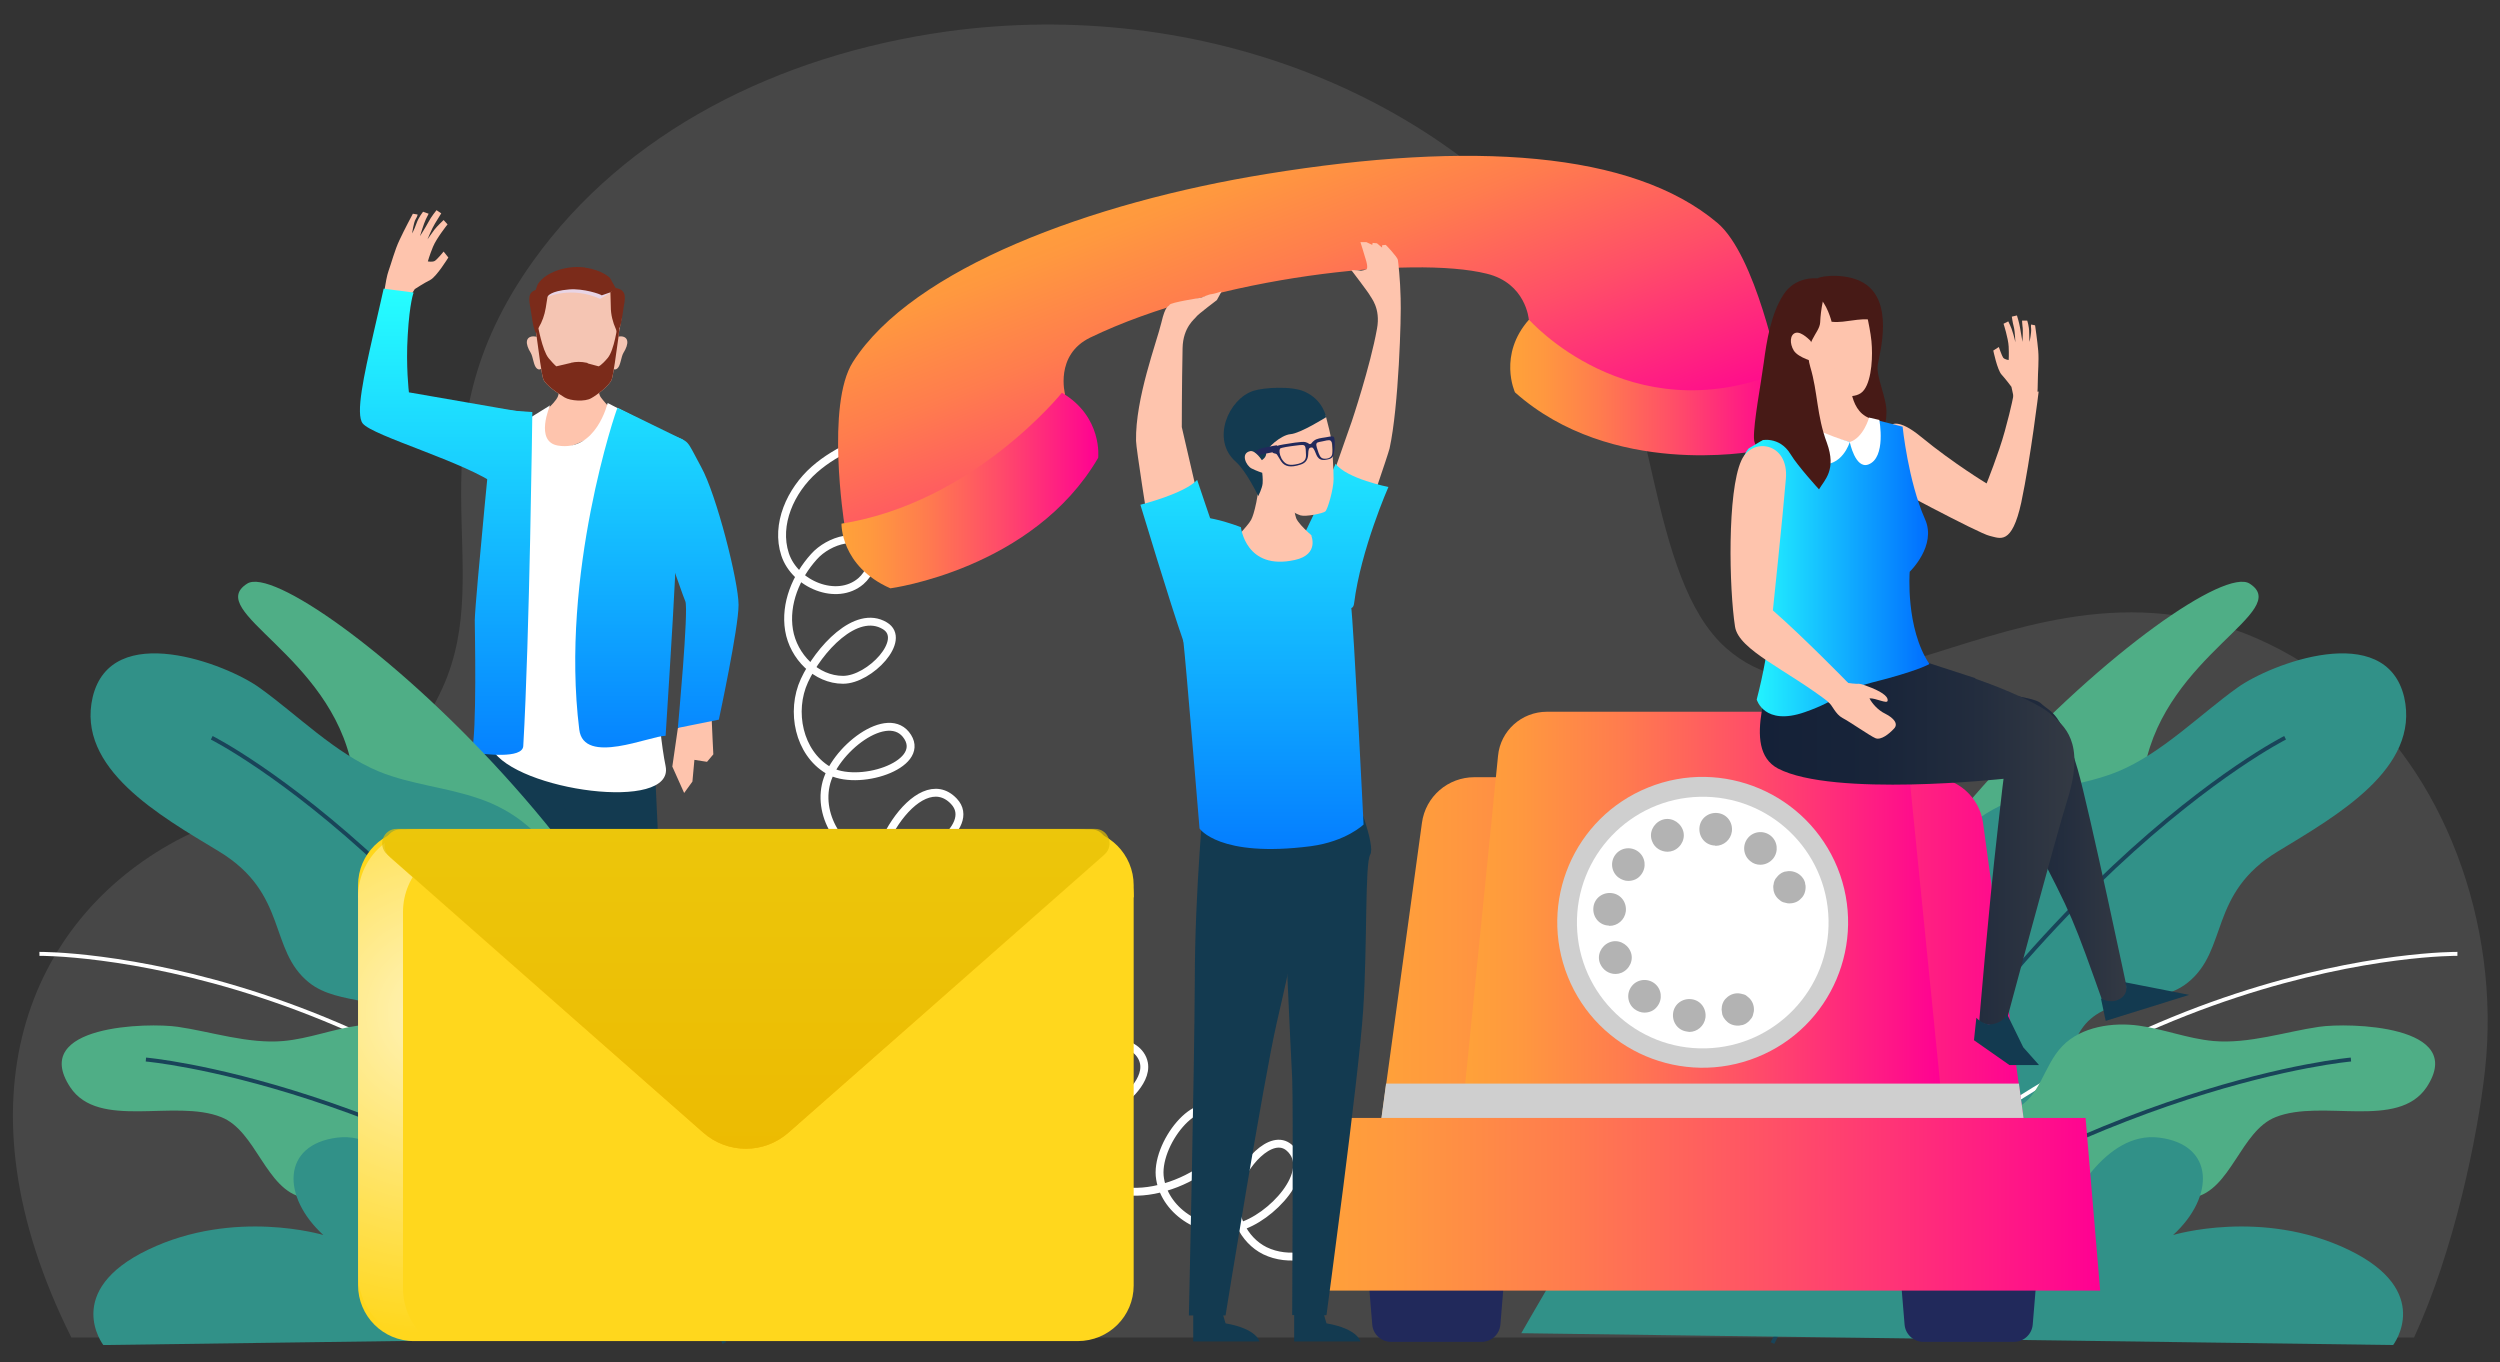 <svg xmlns="http://www.w3.org/2000/svg" xmlns:xlink="http://www.w3.org/1999/xlink" x="0px" y="0px" viewBox="0 0 634 345.5" style="enable-background:new 0 0 634 345.5;" xml:space="preserve"><rect x="0" y="0" width="634" height="345.5" fill="#333333" stroke="none"/><style type="text/css">	.st0{opacity:0.1;fill:#FFFFFF;}	.st1{fill:#FEC4AD;}	.st2{fill:url(#SVGID_1_);}	.st3{fill:url(#SVGID_00000051359574944476931040000001481223451866025643_);}	.st4{fill:#F5C5B3;}	.st5{fill:#E8D4E5;}	.st6{fill:#7B2B1A;}	.st7{fill:#133A50;}	.st8{fill:#FFFFFF;}	.st9{fill:url(#SVGID_00000121263096460452902230000010910759991269424551_);}	.st10{fill:url(#SVGID_00000154400172478918920410000008787275057799109305_);}	.st11{fill:none;stroke:#FFFFFF;stroke-width:2;stroke-miterlimit:10;}	.st12{fill:#4FAE86;}	.st13{fill:#319188;}	.st14{fill:none;stroke:#194459;stroke-miterlimit:10;}	.st15{fill:none;stroke:#FFFFFF;stroke-miterlimit:10;}	.st16{fill:#21295B;}	.st17{fill:url(#SVGID_00000009578044664153662320000017175263629274461877_);}	.st18{fill:url(#SVGID_00000018236565447811462180000000085663970581682605_);}	.st19{fill:#CFCFCF;}	.st20{fill:url(#SVGID_00000021842318894560115400000003807680364402653864_);}	.st21{fill:#B3B3B3;}	.st22{fill:url(#SVGID_00000141447142786346756800000001178248608741749144_);}	.st23{fill:url(#SVGID_00000118371648125603827220000009513403009964832165_);}	.st24{fill:url(#SVGID_00000043427267623652151730000010813710918888153255_);}	.st25{fill:#FFD71D;}	.st26{opacity:0.7;fill:url(#SVGID_00000030468790184892380630000010280450650048003507_);}	.st27{fill:url(#SVGID_00000074422881701835731600000009520394005424009111_);}	.st28{opacity:0.7;fill:#E5BF03;}	.st29{fill:none;}	.st30{fill:url(#SVGID_00000057826658535165368360000000203305097832424600_);}	.st31{fill:url(#SVGID_00000020361637573529192660000014855752357133574572_);}	.st32{fill:url(#SVGID_00000021114632888891496000000007245710732260968601_);}	.st33{fill:url(#SVGID_00000022532609532779000040000002328655496167338133_);}	.st34{fill:url(#SVGID_00000159428069009939216750000014967368592457503422_);}	.st35{fill:#471A16;}	.st36{fill:url(#SVGID_00000163035198138600622770000004623430115767293318_);}</style><g id="BACKGROUND"></g><g id="OBJECTS">	<path class="st0" d="M44.7,213.2c-37.3,20.1-56.8,65.5-26.6,126h594.1c10.1-21.9,16.1-50.7,18-67.8c4.1-37.4-10.7-76.2-36.8-96.7  c-66-51.9-120.9,20.2-155.6-10.3c-20-17.6-18.1-66.9-33.8-89.8C369.4,24,304.2-0.9,240,8c-42.7,6-81.3,25.4-104.8,58.2  c-32.2,45-8.8,77.2-23,108.3C96.3,209.2,69.6,199.7,44.7,213.2z"></path>	<path class="st1" d="M97.5,80c-0.1,0.3,5.4-3.1,5.4-3.1l2.3-3.6c0,0,2.3-1.5,3.9-2.3c1.6-0.8,4.6-5.7,4.6-5.7l-1.2-1.5  c0,0-1.7,2.1-2.3,2.4c-0.6,0.3-1.7,0.1-1.7,0.1s0.4-1.5,1.3-3.7c0.9-2.2,3.7-5.7,3.7-5.7l-1-1.1c0,0-1.7,1.6-2.3,2.4  c-0.6,0.8-1.8,2.5-1.8,2.5s1.2-2.9,1.9-4c0.7-1.1,1.6-2.6,1.6-2.6l-1.2-0.8c0,0-1.4,1.7-2.1,3.1c-0.7,1.3-2.1,3.5-2.1,3.5  s1-3.3,1.5-4.3c0.5-1,0.7-1.4,0.7-1.4l-1.4-0.5c0,0-1.1,1.3-1.7,3c-0.6,1.7-1.1,2.5-1.1,2.5s0.4-2.8,0.9-3.6  c0.5-0.8,0.5-1.2,0.5-1.2l-1.2-0.2c0,0-2.2,4.1-3.4,6.7c-1.2,2.5-2.1,6-2.8,7.9c-0.7,1.9-1.5,8.2-1.5,8.2L97.5,80z"></path>	<linearGradient id="SVGID_1_" gradientUnits="userSpaceOnUse" x1="111.609" y1="72.402" x2="111.609" y2="211.195">		<stop offset="0" style="stop-color:#26FFFF"></stop>		<stop offset="1" style="stop-color:#006DFF"></stop>	</linearGradient>	<path class="st2" d="M131.9,104.4l-28.2-4.9c0,0-0.8-6.7-0.3-14.5c0.5-8.5,1.5-10.8,1.5-10.8l-7.6-1c0,0-1.5,6.7-2.6,11.4  c-2.4,10.6-4.6,20.5-2.7,22.8c2.6,3.2,26.1,9.8,34.2,15.8C131,126.8,130.7,115.2,131.9,104.4z"></path>	<polygon class="st1" points="171.9,184.7 170.5,194.4 173.5,201.1 175.6,198.2 176.1,192.7 179.3,193.2 180.9,191.3 180.7,187.2   180.2,176  "></polygon>			<linearGradient id="SVGID_00000099638755545076435660000000716416352312970387_" gradientUnits="userSpaceOnUse" x1="173.946" y1="72.402" x2="173.946" y2="211.195">		<stop offset="0" style="stop-color:#26FFFF"></stop>		<stop offset="1" style="stop-color:#006DFF"></stop>	</linearGradient>	<path style="fill:url(#SVGID_00000099638755545076435660000000716416352312970387_);" d="M170,110.2c-2.2-0.8-9.3-0.3-9.3-0.3  s-0.7,7.6,2.2,13.4c2.9,5.9,10,27.2,10.9,29.2c0.9,2-1.9,32.1-1.9,32.1l10.4-2.1c0,0,5-23.2,5-29.1c0-5.9-5.6-28-9.5-35  C173.9,111.3,175.2,112.2,170,110.2z"></path>	<path class="st1" d="M152.9,88.5c0,0-2.3,10-0.5,12.3c1,1.4,5.5,6.2,5.5,6.2s-14.7,7.8-19,7.8s-2.8-8.7-2.8-8.7s4.7-3.7,5.4-5.6  c0.7-1.9,1.1-7.3,1.1-7.3L152.9,88.5z"></path>	<g>		<g>			<path class="st4" d="M154.6,88.9c0,0-0.2-3.6,2.9-3.6c1.9,0.1,2.1,1.8,0.6,4.2c-0.6,1-0.7,3.2-1.5,3.9c-1,0.9-1.8-0.5-2.1-1.1    C154,91.3,154.6,88.9,154.6,88.9z"></path>		</g>		<g>			<path class="st4" d="M138.1,88.9c0,0,0.2-3.6-2.9-3.6c-1.9,0.1-2.1,1.8-0.6,4.2c0.6,1,0.7,3.2,1.5,3.9c1,0.9,1.8-0.5,2.1-1.1    C138.7,91.3,138.1,88.9,138.1,88.9z"></path>		</g>		<path class="st4" d="M157.7,79.9c-0.1,1.2-0.3,2-0.6,3.7c-0.1,0.4-0.2,0.9-0.2,1.5c-0.6,4.4-1.4,10.3-1.8,11.2   c-0.6,1.5-3.7,3.9-5.2,4.7c-1.5,0.9-5.2,0.7-6.7-0.2c-1.5-0.9-4.8-3.1-5.4-4.6c-0.4-0.9-1.2-7-1.8-11.5c-0.1-0.5-0.1-0.9-0.2-1.3   c-0.3-1.7-0.5-2.4-0.6-3.6c-0.2-3.7,3.9-9.1,11.3-9.1C155.1,70.9,157.9,76.2,157.7,79.9z"></path>		<path class="st5" d="M138.8,75.3c0,0,6.2-2.8,13.4,0.5l2.6-1.6c0,0-3.8-2-9.2-1.9C140.2,72.2,138.8,75.3,138.8,75.3z"></path>		<g>			<path class="st6" d="M157.1,83.6c-0.1,0.4-0.2,0.9-0.2,1.5c-0.6,4.4-1.4,10.3-1.8,11.2c-0.6,1.5-3.7,3.9-5.2,4.7    c-1.5,0.9-5.2,0.7-6.7-0.2c-1.5-0.9-4.8-3.1-5.4-4.6c-0.4-0.9-1.2-7-1.8-11.5c-0.1-0.5-0.1-0.9-0.2-1.3l0.6-0.9    c0,0,1.1,6.3,2.7,8.3c1.7,2,2,2.1,2,2.1s1.8-0.4,3.4-0.8c0.1,0,0.2,0,0.3-0.1c1.3-0.3,2.6-0.3,4,0c0.1,0,0.1,0,0.2,0.1l0.2,0.1    l2.6,0.7c0,0,0.6-0.1,2.3-2.1c1.7-2,2.5-8.3,2.5-8.3L157.1,83.6z"></path>		</g>		<path class="st6" d="M158.2,77.6c0,0.1-0.6,4.4-0.9,5.1c-0.4,1-0.7,1.8-0.7,1.8l-0.4-1c-0.8-1.8-1.3-3.7-1.3-5.7l-0.1-3.7l1.2-1.1   C158.5,73.4,158.8,74.8,158.2,77.6z"></path>		<path class="st6" d="M139,74.3L139,74.3l-0.6,3.8c-0.3,1.8-0.9,3.5-1.8,5l-0.1,0.1l-0.7,1.2c0,0-0.2-0.7-0.5-1.6   c-0.2-0.7-0.7-4.3-0.8-4.8c0-0.2-0.1-0.3-0.1-0.5c-0.5-2.7,0-3.8,2.4-4.2L139,74.3z"></path>		<path class="st6" d="M156.1,73l-1.2,1.1l-2.3,0.8c-0.3-0.3-4.6-1.8-8.3-1.5c-4.7,0.4-5.4,1.7-5.4,1.8c0,0,0,0,0,0l-0.5-0.1   l-2.3-0.5l-0.5-0.1c0,0,0.5-2,0.9-2.6c1.9-2.8,6.9-4.6,11.5-4.1c0.2,0,0.3,0,0.5,0.1c4.3,0.6,6.2,2.6,6.2,2.6L156.1,73z"></path>	</g>	<path class="st7" d="M157.5,330.5v9.2h-17.6c0,0,0.7-3.3,9-4.8l1.2-4.3H157.5z"></path>	<path class="st7" d="M130.7,330.5v9.2h-17.6c0,0,0.7-3.3,9-4.8l1.2-4.3H130.7z"></path>	<path class="st7" d="M164.6,174.1c0,0,2.5,29.5,2.6,53.6c0.1,24.1,1.5,85,1.5,85h-9.7c0,0-10-58.5-13.7-73.9  c-3.6-15.5-13.1-64.3-13.1-64.3L164.6,174.1z"></path>	<path class="st7" d="M143.4,205.8c0,0-1.8,36.7-2.2,43.9c-0.4,7.2,0,62.9,0,62.9s-9.1,0.2-9.1,0c0-0.2-8.6-59.3-9.7-77.1  c-1.1-17.8-0.5-38.9-1.9-41.4c-1.5-2.5,4-19.9,4-19.9l12.9,3.4L143.4,205.8z"></path>	<path class="st8" d="M139.5,102.8c0,0-4,9.2,2,10.2c9.7,1.6,12.6-10.8,12.6-10.8l10.7,5.5c0,0-0.2,66.3,4,86.6  c2.4,11.8-38,6.2-44-4.3c-5.1-9,9.7-84.1,9.7-84.1L139.5,102.8z"></path>			<linearGradient id="SVGID_00000026126253834626152280000014530323240666599317_" gradientUnits="userSpaceOnUse" x1="159.511" y1="72.402" x2="159.511" y2="211.195">		<stop offset="0" style="stop-color:#26FFFF"></stop>		<stop offset="1" style="stop-color:#006DFF"></stop>	</linearGradient>	<path style="fill:url(#SVGID_00000026126253834626152280000014530323240666599317_);" d="M156.6,103.4c-0.3,0.4-14.6,42.2-9.7,81.6  c1.1,9.2,17.9,1.6,21.9,1.6c0,0,1.9-29.4,2.4-40.3c0.5-10.9-4.7-14.5-4.3-19.9c0.5-5.3,6.3-14.9,6.3-14.9L156.6,103.4z"></path>	<g>					<linearGradient id="SVGID_00000173840613560306904210000006876461972011698570_" gradientUnits="userSpaceOnUse" x1="127.343" y1="72.402" x2="127.343" y2="211.195">			<stop offset="0" style="stop-color:#26FFFF"></stop>			<stop offset="1" style="stop-color:#006DFF"></stop>		</linearGradient>		<path style="fill:url(#SVGID_00000173840613560306904210000006876461972011698570_);" d="M132.7,189.2c1.6-27.4,2.3-84.7,2.3-84.7   l-9.7-0.7c0,0-4.8,48.1-4.9,53.5c0,2.2,0.6,28.6-0.8,33.5C122.9,191.3,132.5,192.5,132.7,189.2z"></path>	</g>	<path class="st11" d="M227.9,108.5c-7.6,2.6-15.4,5.3-21.4,10.6c-6,5.3-9.9,13.9-7.4,21.5c2.5,7.6,13.1,12,19.2,6.8  c2.2-1.9,3.6-5.1,2.4-7.7c-2.3-5.2-10.5-2.8-14.3,1.5c-4.5,5-7.4,11.9-6.3,18.6c1.1,6.7,6.9,12.6,13.7,12.6  c6.8,0,16.4-10.2,10.6-13.7c-7.3-4.4-16.8,6.1-20.4,13.9c-3.6,7.8-1.4,18.3,6,22.7c7.4,4.4,24.7-1.2,20.2-8.4  c-4.8-7.7-19,3.4-20.8,12.3c-1.9,8.9,5.1,18.6,14.1,19.7c9,1.1,24.6-9.2,18.4-15.7c-9-9.5-24,14.7-19.7,27.1  c4.3,12.4,22.2,17.3,32.3,8.9c1.9-1.6,3.6-3.8,3.2-6.3c-0.6-4-6.1-5.2-10-3.9c-10.1,3.4-14.7,17.5-8.5,26.2  c6.2,8.7,21.1,8.8,27.5,0.3c1.2-1.7,2.2-3.7,1.8-5.8c-0.6-2.8-4-4.4-6.8-3.9c-2.9,0.5-5.2,2.7-6.8,5.1c-5.8,8.5-3.8,21.4,4.2,27.8  c8,6.5,21,5.6,28.1-1.9c1.8-2,3.4-4.6,2.9-7.2c-0.6-3.1-3.8-5.1-6.9-5c-3.1,0.1-6,1.9-8.1,4.1c-9.1,9.4-5.2,27.6,6.9,32.5  c12.1,4.9,36.1-8.6,27.6-18.5c-5.7-6.6-16.9,7.7-15.4,16.3c1.4,8.6,11.3,14.5,19.8,12.2c8.4-2.2,19.5-14.3,13-20.1  c-4.6-4.1-12.1,4.6-13.5,10.6c-1.4,6,1.8,12.8,7.3,15.5c6,2.9,13.3,1.2,19-2.2c5.7-3.4,10.5-8.1,16-11.8  c11.1-7.4,25.2-10.1,38.2-7.2"></path>	<g>		<path class="st12" d="M570.5,148c-12.3-7.8-121.7,84.4-117.7,157.3c0,0,21.3-28.8,39.9-42.8c18.6-14,20.4-28.7,20.3-43.2   c0-14.5,27.7-8.5,30.9-24.7C549.4,166.1,581.5,155,570.5,148z"></path>		<g>			<g>				<path class="st13" d="M577.7,215.9c-17.7,10.7-12.5,25-22.9,33.3c-7.6,6.1-20.2,2.9-26.5,11.2c-7.1,9.3,1,22.1,1.6,33.3     c0.8,15.5-13,27.1-27,31.8c-16.3,5.5-37.4,3.8-46.3-12.5c-10.5-19.1-2.6-48,15.8-57c4.5-2.2,10.2-2.8,13.9-7.2     c6.2-7.5,2.2-18.2,5.1-27.7c2.8-9.2,11.9-15.8,20.4-18.6c8.4-2.9,17-3.5,25.2-6.8c11.2-4.6,21-14.6,30.4-21.3     c8.3-6,37.6-17.3,42.3,2.4C613.8,194.9,592.5,206.9,577.7,215.9z"></path>			</g>			<path class="st14" d="M579.5,187.1c0,0-72.3,36.3-130,153.5"></path>		</g>		<path class="st15" d="M623.2,241.9c0,0-92.9-1-170.2,87.6"></path>		<g>			<g>				<path class="st12" d="M577.1,283.3c-8.9,3.5-11.3,18.5-20.8,20.4c-6.9,1.4-14.3-4.8-21.1-1.6c-7.6,3.6-6.3,14.4-9.4,21.7     c-4.3,10.1-17.1,13-27.9,11.4c-12.5-1.8-26-9.8-26.9-23c-1-15.6,13.3-31.3,28.4-31c3.7,0.1,7.6,1.6,11.5,0     c6.5-2.7,7.2-10.8,12.1-15.9c4.8-5,12.9-6.1,19.4-5.2c6.5,0.9,12.4,3.3,18.9,3.9c8.9,0.8,18.5-2.4,26.8-3.6     c7.4-1.1,37.7-0.5,27.3,15.3C608.1,286.6,588.9,278.6,577.1,283.3z"></path>			</g>			<path class="st14" d="M596.2,268.7c0,0-64.6,5.5-139.6,61.1"></path>		</g>		<path class="st13" d="M385.8,338.1c0,0,14.7-25.7,17.1-28.4c15.1-16.7,35.2-16.9,55.6-12.7c5.9,1.2,21.5,9.4,27.2,8.3   c4.4-0.9,9.7-17.7,23.9-16.8c14.1,0.9,15,17.7,15,17.7s8.9-19.5,23-17.7c14.1,1.8,14.1,15,3.5,24.7c0,0,22.5-6.8,44.4,3.7   c21.9,10.5,11.4,24.2,11.4,24.2L385.8,338.1z"></path>	</g>	<g>		<path class="st12" d="M62.7,148c12.3-7.8,121.7,84.4,117.7,157.3c0,0-21.3-28.8-39.9-42.8c-18.6-14-20.4-28.7-20.3-43.2   c0-14.5-27.7-8.5-30.9-24.7C83.8,166.1,51.6,155,62.7,148z"></path>		<g>			<g>				<path class="st13" d="M55.5,215.9c17.7,10.7,12.5,25,22.9,33.3c7.6,6.1,20.2,2.9,26.5,11.2c7.1,9.3-1,22.1-1.6,33.3     c-0.8,15.5,13,27.1,27,31.8c16.3,5.5,37.4,3.8,46.3-12.5c10.5-19.1,2.6-48-15.8-57c-4.5-2.2-10.2-2.8-13.9-7.2     c-6.2-7.5-2.2-18.2-5.1-27.7c-2.8-9.2-11.9-15.8-20.4-18.6c-8.4-2.9-17-3.5-25.2-6.8c-11.2-4.6-21-14.6-30.4-21.3     c-8.3-6-37.6-17.3-42.3,2.4C19.3,194.9,40.6,206.9,55.5,215.9z"></path>			</g>			<path class="st14" d="M53.7,187.1c0,0,72.3,36.3,130,153.5"></path>		</g>		<path class="st15" d="M10,241.9c0,0,92.9-1,170.2,87.6"></path>		<g>			<g>				<path class="st12" d="M56.1,283.3c8.9,3.5,11.3,18.5,20.8,20.4c6.9,1.4,14.3-4.8,21.1-1.6c7.6,3.6,6.3,14.4,9.4,21.7     c4.3,10.1,17.1,13,27.9,11.4c12.5-1.8,26-9.8,26.9-23c1-15.6-13.3-31.3-28.4-31c-3.7,0.1-7.6,1.6-11.5,0     c-6.5-2.7-7.2-10.8-12.1-15.9c-4.8-5-12.9-6.1-19.4-5.2c-6.5,0.9-12.4,3.3-18.9,3.9c-8.9,0.8-18.5-2.4-26.8-3.6     c-7.4-1.1-37.7-0.5-27.3,15.3C25,286.6,44.3,278.6,56.1,283.3z"></path>			</g>			<path class="st14" d="M37,268.7c0,0,64.6,5.5,139.6,61.1"></path>		</g>		<path class="st13" d="M247.3,338.1c0,0-14.7-25.7-17.1-28.4c-15.1-16.7-35.2-16.9-55.6-12.7c-5.9,1.2-21.5,9.4-27.2,8.3   c-4.4-0.9-9.7-17.7-23.9-16.8c-14.1,0.9-15,17.7-15,17.7s-8.9-19.5-23-17.7c-14.1,1.8-14.1,15-3.5,24.7c0,0-22.5-6.8-44.4,3.7   c-21.9,10.5-11.4,24.2-11.4,24.2L247.3,338.1z"></path>	</g>	<g>		<path class="st16" d="M375.7,340.3h-22.9c-2.5,0-4.6-1.9-4.8-4.4l-1.5-18.1H382l-1.5,18.1C380.3,338.4,378.2,340.3,375.7,340.3z"></path>		<path class="st16" d="M510.7,340.3h-22.9c-2.5,0-4.6-1.9-4.8-4.4l-1.5-18.1H517l-1.5,18.1C515.3,338.4,513.2,340.3,510.7,340.3z"></path>	</g>			<linearGradient id="SVGID_00000088100272792745026140000015026349356556519315_" gradientUnits="userSpaceOnUse" x1="348.853" y1="245.613" x2="514.641" y2="245.613">		<stop offset="0" style="stop-color:#FFA239"></stop>		<stop offset="0.121" style="stop-color:#FF983F"></stop>		<stop offset="0.331" style="stop-color:#FF7C4E"></stop>		<stop offset="0.603" style="stop-color:#FF4E68"></stop>		<stop offset="0.925" style="stop-color:#FF108A"></stop>		<stop offset="1" style="stop-color:#FF0093"></stop>	</linearGradient>	<path style="fill:url(#SVGID_00000088100272792745026140000015026349356556519315_);" d="M514.6,294.2H348.9l11.7-85.5  c0.9-6.7,6.6-11.6,13.3-11.6h115.7c6.7,0,12.4,5,13.3,11.6L514.6,294.2z"></path>			<linearGradient id="SVGID_00000018922952940689621930000004521423500471282843_" gradientUnits="userSpaceOnUse" x1="371.227" y1="229.034" x2="492.267" y2="229.034">		<stop offset="0" style="stop-color:#FFA239"></stop>		<stop offset="0.121" style="stop-color:#FF983F"></stop>		<stop offset="0.331" style="stop-color:#FF7C4E"></stop>		<stop offset="0.603" style="stop-color:#FF4E68"></stop>		<stop offset="0.925" style="stop-color:#FF108A"></stop>		<stop offset="1" style="stop-color:#FF0093"></stop>	</linearGradient>	<path style="fill:url(#SVGID_00000018922952940689621930000004521423500471282843_);" d="M492.3,277.6h-121l8.6-85.9  c0.6-6.4,6-11.2,12.4-11.2h79c6.4,0,11.8,4.9,12.4,11.2L492.3,277.6z"></path>	<polygon class="st19" points="351.5,274.8 348.9,294.2 514.6,294.2 512,274.8  "></polygon>			<linearGradient id="SVGID_00000057116893465829010450000011761307868802176684_" gradientUnits="userSpaceOnUse" x1="330.909" y1="305.415" x2="532.585" y2="305.415">		<stop offset="0" style="stop-color:#FFA239"></stop>		<stop offset="0.121" style="stop-color:#FF983F"></stop>		<stop offset="0.331" style="stop-color:#FF7C4E"></stop>		<stop offset="0.603" style="stop-color:#FF4E68"></stop>		<stop offset="0.925" style="stop-color:#FF108A"></stop>		<stop offset="1" style="stop-color:#FF0093"></stop>	</linearGradient>	<polygon style="fill:url(#SVGID_00000057116893465829010450000011761307868802176684_);" points="532.6,327.3 330.9,327.3   334.6,283.5 528.9,283.5  "></polygon>	<g>		<path class="st19" d="M466,220.1c7.6,18.9-1.5,40.4-20.4,48c-18.9,7.6-40.4-1.5-48-20.4c-7.6-18.9,1.5-40.4,20.4-48   C436.8,192.1,458.3,201.2,466,220.1z"></path>					<ellipse transform="matrix(1 -2.338118e-02 2.338118e-02 1 -5.351 10.159)" class="st8" cx="431.7" cy="233.9" rx="31.9" ry="31.9"></ellipse>		<g>			<g>				<path class="st21" d="M440.7,260.1c-1.1,0-2.2-0.4-2.9-1.2c-0.2-0.2-0.4-0.4-0.5-0.6c-0.2-0.2-0.3-0.5-0.4-0.7     c-0.1-0.2-0.2-0.5-0.2-0.8c0-0.3-0.1-0.5-0.1-0.8c0-1.1,0.4-2.2,1.2-2.9c1-1,2.4-1.4,3.7-1.1c0.3,0.1,0.5,0.1,0.8,0.2     c0.3,0.1,0.5,0.2,0.7,0.4c0.2,0.2,0.4,0.3,0.6,0.5c0.8,0.8,1.2,1.8,1.2,2.9c0,0.3,0,0.5-0.1,0.8c-0.1,0.3-0.1,0.5-0.2,0.8     c-0.1,0.2-0.2,0.5-0.4,0.7c-0.2,0.2-0.3,0.4-0.5,0.6c-0.2,0.2-0.4,0.4-0.6,0.5c-0.2,0.2-0.5,0.3-0.7,0.4     c-0.2,0.1-0.5,0.2-0.8,0.2C441.2,260.1,440.9,260.1,440.7,260.1z"></path>			</g>			<g>				<path class="st21" d="M427.8,261.6L427.8,261.6L427.8,261.6c-2.3-0.3-3.8-2.4-3.5-4.7l0,0c0.3-2.3,2.4-3.8,4.7-3.5l0,0     c2.3,0.3,3.8,2.4,3.5,4.7l0,0c-0.3,2.1-2.1,3.6-4.1,3.6l0,0C428.2,261.7,428,261.6,427.8,261.6z M414.5,255.9L414.5,255.9     L414.5,255.9c-1.8-1.4-2.1-4-0.7-5.8l0,0c1.4-1.8,4-2.1,5.8-0.7l0,0c1.8,1.4,2.1,4,0.7,5.8l0,0c-0.8,1.1-2,1.6-3.3,1.6l0,0     C416.2,256.8,415.3,256.5,414.5,255.9z M405.8,244.4c-0.9-2.1,0.2-4.5,2.3-5.4l0,0c2.1-0.9,4.5,0.2,5.4,2.3l0,0     c0.9,2.1-0.2,4.5-2.3,5.4l0,0c-0.5,0.2-1,0.3-1.5,0.3l0,0C408,247,406.5,246,405.8,244.4z M407.6,234.7     c-2.3-0.3-3.8-2.4-3.5-4.7l0,0c0.3-2.3,2.4-3.8,4.7-3.5l0,0c2.3,0.3,3.8,2.4,3.5,4.7l0,0c-0.3,2.1-2.1,3.6-4.1,3.6l0,0     C408,234.7,407.8,234.7,407.6,234.7z M410.4,222.5c-1.8-1.4-2.1-4-0.7-5.8l0,0l0,0l0,0c1.4-1.8,4-2.1,5.8-0.7l0,0     c1.8,1.4,2.1,4,0.7,5.8l0,0c-0.8,1.1-2,1.6-3.3,1.6l0,0C412.1,223.4,411.2,223.1,410.4,222.5z M443.9,218.4     c-1.8-1.4-2.1-4-0.7-5.8l0,0c1.4-1.8,4-2.1,5.8-0.7l0,0c1.8,1.4,2.1,4,0.7,5.8l0,0c-0.8,1-2,1.6-3.3,1.6l0,0     C445.5,219.3,444.6,219,443.9,218.4z M419,213.4c-0.9-2.1,0.2-4.5,2.3-5.4l0,0l0,0l0,0c2.1-0.9,4.5,0.2,5.4,2.3l0,0     c0.9,2.1-0.2,4.5-2.3,5.4l0,0c-0.5,0.2-1,0.3-1.5,0.3l0,0C421.2,216,419.6,215,419,213.4z M434.5,214.4     c-2.3-0.3-3.8-2.4-3.5-4.7l0,0c0.3-2.3,2.4-3.8,4.7-3.5l0,0c2.3,0.3,3.8,2.4,3.5,4.7l0,0c-0.3,2.1-2.1,3.6-4.1,3.6l0,0     C434.9,214.4,434.7,214.4,434.5,214.4z"></path>			</g>			<g>				<path class="st21" d="M453.8,229.1c-0.3,0-0.5,0-0.8-0.1c-0.3-0.1-0.5-0.1-0.8-0.2c-0.2-0.1-0.5-0.2-0.7-0.4     c-0.2-0.2-0.4-0.3-0.6-0.5c-0.8-0.8-1.2-1.8-1.2-2.9c0-0.3,0-0.5,0.1-0.8c0-0.3,0.1-0.5,0.2-0.8c0.1-0.2,0.2-0.5,0.4-0.7     c0.2-0.2,0.3-0.4,0.5-0.6c0.2-0.2,0.4-0.4,0.6-0.5c0.2-0.2,0.5-0.3,0.7-0.4c0.2-0.1,0.5-0.2,0.8-0.2c1.3-0.3,2.8,0.2,3.7,1.1     c0.2,0.2,0.4,0.4,0.5,0.6c0.2,0.2,0.3,0.5,0.4,0.7c0.1,0.2,0.2,0.5,0.2,0.8c0.1,0.3,0.1,0.5,0.1,0.8c0,1.1-0.4,2.2-1.2,2.9     C456,228.7,454.9,229.1,453.8,229.1z"></path>			</g>		</g>	</g>			<linearGradient id="SVGID_00000003798282981703974360000008682405360072387254_" gradientUnits="userSpaceOnUse" x1="382.963" y1="98.231" x2="451.901" y2="98.231">		<stop offset="0" style="stop-color:#FFA239"></stop>		<stop offset="0.121" style="stop-color:#FF983F"></stop>		<stop offset="0.331" style="stop-color:#FF7C4E"></stop>		<stop offset="0.603" style="stop-color:#FF4E68"></stop>		<stop offset="0.925" style="stop-color:#FF108A"></stop>		<stop offset="1" style="stop-color:#FF0093"></stop>	</linearGradient>	<path style="fill:url(#SVGID_00000003798282981703974360000008682405360072387254_);" d="M384.2,99.5c0,0-4.4-9.5,3.6-18.5  c0,0,30,19.4,63.5,14c0,0,3.7,10.1-6.6,19.5C444.6,114.4,408.7,121.3,384.2,99.5z"></path>			<linearGradient id="SVGID_00000152255219563642534240000010421207475877304727_" gradientUnits="userSpaceOnUse" x1="303.587" y1="35.608" x2="345.238" y2="143.208">		<stop offset="0" style="stop-color:#FFA239"></stop>		<stop offset="0.121" style="stop-color:#FF983F"></stop>		<stop offset="0.331" style="stop-color:#FF7C4E"></stop>		<stop offset="0.603" style="stop-color:#FF4E68"></stop>		<stop offset="0.925" style="stop-color:#FF108A"></stop>		<stop offset="1" style="stop-color:#FF0093"></stop>	</linearGradient>	<path style="fill:url(#SVGID_00000152255219563642534240000010421207475877304727_);" d="M435.5,56.5  C413.9,38.3,373,35.7,321.3,44.1c-44.5,7.2-89.9,24-105,47.7c-6.9,10.8-2.2,40.9-2.2,40.9c41,2.6,56-32.7,56-32.7s-2.7-10,6.4-14.4  c32.1-15.5,82-20.8,100.5-16.2C387,71.8,387.7,81,387.7,81s25.3,28.8,63.5,13.5C451.2,94.5,445.3,64.7,435.5,56.5z"></path>			<linearGradient id="SVGID_00000124126861658382568140000014347485108422131355_" gradientUnits="userSpaceOnUse" x1="213.352" y1="124.405" x2="278.525" y2="124.405">		<stop offset="0" style="stop-color:#FFA239"></stop>		<stop offset="0.121" style="stop-color:#FF983F"></stop>		<stop offset="0.331" style="stop-color:#FF7C4E"></stop>		<stop offset="0.603" style="stop-color:#FF4E68"></stop>		<stop offset="0.925" style="stop-color:#FF108A"></stop>		<stop offset="1" style="stop-color:#FF0093"></stop>	</linearGradient>	<path style="fill:url(#SVGID_00000124126861658382568140000014347485108422131355_);" d="M278.5,116.1c0,0,1.2-10.4-9.2-16.5  c0,0-22.4,27.9-55.9,33.2c0,0-0.3,10.8,12.4,16.4C225.8,149.2,262,144.4,278.5,116.1z"></path>	<path class="st25" d="M273.3,340.1H105c-7.9,0-14.2-6.4-14.2-14.2V224.5c0-7.9,6.4-14.2,14.2-14.2h168.3c7.9,0,14.2,6.4,14.2,14.2  v101.5C287.5,333.8,281.2,340.1,273.3,340.1z"></path>	<path class="st25" d="M287.5,227.5c0-9.5-7.7-17.2-17.2-17.2H108c-9.5,0-17.2,7.7-17.2,17.2l89.2,72.3c5.3,4.3,12.8,4.3,18.1,0  L287.5,227.5z"></path>			<radialGradient id="SVGID_00000062900922462702393460000011270516508352733056_" cx="111.525" cy="256.824" r="81.449" gradientUnits="userSpaceOnUse">		<stop offset="0" style="stop-color:#FFFFFF"></stop>		<stop offset="1" style="stop-color:#FFFFFF;stop-opacity:0"></stop>	</radialGradient>	<path style="opacity:0.7;fill:url(#SVGID_00000062900922462702393460000011270516508352733056_);" d="M102.2,326.7v-95.4  c0-9.5,7.7-17.2,17.2-17.2H281c-3-2.4-6.6-3.8-10.7-3.8H108c-9.5,0-17.2,7.7-17.2,17.2v95.4c0,9.5,7.7,17.2,17.2,17.2h0.8  C104.8,337,102.2,332.2,102.2,326.7z"></path>			<linearGradient id="SVGID_00000119089964484715667030000004410801961937573760_" gradientUnits="userSpaceOnUse" x1="189.134" y1="210.228" x2="189.134" y2="291.331">		<stop offset="0" style="stop-color:#FFD71D"></stop>		<stop offset="1" style="stop-color:#FEB200"></stop>	</linearGradient>	<path style="fill:url(#SVGID_00000119089964484715667030000004410801961937573760_);" d="M178.3,287.2L99,217.5  c-2.9-2.5-1.1-7.2,2.7-7.2h174.9c3.8,0,5.6,4.7,2.7,7.2L200,287.2C193.8,292.7,184.5,292.7,178.3,287.2z"></path>	<path class="st28" d="M178.3,287.2l-80.1-70.5c-2.6-2.3-1-6.5,2.4-6.5h177.1c3.4,0,5,4.2,2.4,6.5L200,287.2  C193.8,292.7,184.5,292.7,178.3,287.2z"></path>	<path class="st29" d="M273.3,340.1H105c-7.9,0-14.2-6.4-14.2-14.2V224.5c0-7.9,6.4-14.2,14.2-14.2h168.3c7.9,0,14.2,6.4,14.2,14.2  v101.5C287.5,333.8,281.2,340.1,273.3,340.1z"></path>	<path class="st1" d="M346.4,131.6c0,0,5.6-16.2,6-17.9c2.3-10.5,3-33.3,2.8-38.1c-0.1-4.8-0.6-9.1-0.7-9.7  c-0.1-0.7-3.1-3.9-3.1-3.8c0,0-0.9,0.1-0.9,0.1l0,0.6l-1.3-1.1l-1.1-0.1l-0.1,0.5l-1.5-0.7l-1.5,0c0,0,1,3.1,1.5,4.9  c0.5,1.9,0,2,0,2s-1.2,0.5-1.7,0.3c-0.5-0.1-2.1-0.1-2.1-0.1s4.5,5.9,4.7,6.4c0.2,0.5,2.8,3.2,1.8,8.5c-1.7,9.5-6.4,23.5-6.4,23.5  c0.1-0.3-6.1,17.4-6.1,17.4L346.4,131.6z"></path>			<linearGradient id="SVGID_00000111174705520863965800000008595043429865990288_" gradientUnits="userSpaceOnUse" x1="340.779" y1="92.402" x2="340.779" y2="231.195">		<stop offset="0" style="stop-color:#26FFFF"></stop>		<stop offset="1" style="stop-color:#006DFF"></stop>	</linearGradient>	<path style="fill:url(#SVGID_00000111174705520863965800000008595043429865990288_);" d="M343.4,153c1.7-13.6,8.7-29.5,8.7-29.5  s-10.6-2.1-13.4-5.9c0,0-3.7,9-5.8,13.4c-2.3,4.9-5.6,10.3-1.5,13.2C335.4,147.1,342.8,157.8,343.4,153z"></path>	<path class="st7" d="M302.6,331.5v8.7h16.8c0,0-0.6-3.2-8.6-4.6l-1.2-4.1H302.6z"></path>	<path class="st7" d="M328.2,331.5v8.7H345c0,0-0.6-3.2-8.6-4.6l-1.2-4.1H328.2z"></path>	<path class="st7" d="M305.4,201.4c0,0-2.4,24.4-2.4,47.4c-0.1,23-1.5,84.8-1.5,84.8h9.3c0,0,9.6-59.5,13-74.3  c3.5-14.8,12.5-57.6,12.5-57.6L305.4,201.4z"></path>	<path class="st1" d="M319.7,120.3c0,0-0.6,4.7-1.1,7.1c-0.5,2.4-0.9,3.6-1.3,4.4c-0.8,1.6-5.7,6.5-5.7,6.5s15.4,8.1,19.9,8.1  s2.9-9.1,2.9-9.1s-4.9-3.9-5.7-5.9c-0.7-2-1.1-7.7-1.1-7.7L319.7,120.3z"></path>	<path class="st7" d="M325.6,227.9c0,0,1.7,38.7,2.1,45.6c0.3,6.9,0,60,0,60s8.7,0.2,8.7,0c0-0.2,8.2-60.3,9.3-77.3  c1.1-17,0.4-37.1,1.8-39.5c1.4-2.3-3.8-15.3-3.8-15.3l-12.3-0.4L325.6,227.9z"></path>			<linearGradient id="SVGID_00000008113935698904633590000010874443658310241975_" gradientUnits="userSpaceOnUse" x1="322.365" y1="92.402" x2="322.365" y2="231.195">		<stop offset="0" style="stop-color:#26FFFF"></stop>		<stop offset="1" style="stop-color:#006DFF"></stop>	</linearGradient>	<path style="fill:url(#SVGID_00000008113935698904633590000010874443658310241975_);" d="M314.7,133.7c0,0-13-5.2-15.1-0.9  c-1.6,3.2-0.2,24,0.5,29.8c0.6,5,4.1,47.5,4.1,47.5s4.9,7.5,28.2,4.5c9-1.2,13.4-5.5,13.4-5.5s-2.5-50.7-3.2-55.8  c-0.7-5.1-3.1-13-3.1-13l-7-4.6c0,0,2.2,4.9-4.1,6.3C315.9,144.8,314.7,133.7,314.7,133.7z"></path>	<path class="st1" d="M332,102.7c1.5,0.6,4,1.9,4.3,3.1c0.3,1.2,1.3,4.8,1.5,6.9c0.1,2.2,0.4,6.2,0.4,8.8c0,2.5-1.5,7.7-2.1,8.2  c-0.6,0.5-4.9,1.4-6.3,1c-1.4-0.4-9.9-4.8-10.5-10.2c0,0-1.5,0.8-4.3-3.7c-0.7-1.2,1.8-9.8,2.1-11.4c0.8-3.8,10.1-0.8,12.2-1.4  C331.4,103.6,332,102.7,332,102.7z"></path>	<path class="st7" d="M336.3,105.8c0,0-6.5,4.1-9,4.3c-2.5,0.2-6.3,3.7-6.2,4.8s-1.1,1.8-1.1,1.8s-1.6-2.5-2.9-2.3  c-2.6,0.5-1.1,3.7,0.3,4.4c1.4,0.7,2.7,1.1,2.7,1.1s0.2,1.5,0.1,2.7c-0.1,1.2-1.1,3.2-1.1,3.2s-3-6.3-5.7-8.7  c-6.4-5.6-1.8-16,4.5-18c2.5-0.8,9.5-1.3,12.9,0.2C335.6,101.4,336.3,105.8,336.3,105.8z"></path>	<path class="st16" d="M322.7,114.7c0.1,0.3,0.8,0.3,0.9,0.4c0.3,0.1,0.2,0.2,1.3,1.9c0.9,1.3,2.3,1.7,5,0.8  c2.1-0.7,1.8-2.5,1.9-3.3c0.1-0.8,0.3-1,0.7-1c0.3-0.1,0.5,0,0.9,0.8c0.4,0.7,0.6,2.7,2.8,2.3c1.5-0.2,1.9-0.6,2.1-1.8  c0.2-1,0.2-2.1,0.2-2.8c-0.1-0.8-0.1-1.3-0.5-1.3c-0.5-0.1-1.1,0.1-1.8,0.2c-1.3,0.2-2.2,0.3-2.9,0.8c-0.7,0.5-0.6,0.8-1,0.9  c-0.4,0.1-0.4-0.3-1.3-0.5c-0.8-0.2-4.3,0.4-5.5,0.6c-1.3,0.2-3.1,0.7-3,1.2C322.5,114,322.6,114.4,322.7,114.7z M333.8,112.8  c0.1-0.6,0.1-0.6,1.7-0.9c1.6-0.4,1.8-0.3,2.1,0c0.3,0.3,0.6,1.3,0.4,2.6c-0.1,0.7-0.2,1.6-1.5,1.8c-1.4,0.2-1.7-0.4-2.1-1.4  C334,113.8,333.8,113,333.8,112.8z M324.6,113.8c0.2-0.3,2.4-0.6,4-0.8c1.6-0.2,2.2-0.3,2.4,0.3c0.1,0.2,0.2,1,0.2,2.1  c0,1-0.2,2-2.8,2.4c-1.8,0.3-2.6-0.2-3.4-1.5C324.4,115.1,324.4,114.2,324.6,113.8z M319.2,115.4l3.5-0.7l1.2-1.8  c0,0-1.4,0.2-3.6,0.7c-1.1,0.2-2.1,1-2.1,1S318.7,114.9,319.2,115.4z"></path>	<path class="st1" d="M291.2,133.1c0,0-3.1-19.5-3.1-21.3c-0.2-10.8,5.3-25.2,6.4-29.9c1.1-4.7,1.8-4,2.1-4.6c0.2-0.6,8-1.8,8-1.8  s2.1-0.9,2.6-0.9c0.5,0,2.6-0.7,2.6-0.7l-1.2,2.2c0,0-4.9,3.7-5.2,4.2c-0.3,0.5-3.4,2.6-3.5,8c-0.2,9.6-0.2,20-0.2,20  c-0.1-0.4,4.6,19.9,4.6,19.9L291.2,133.1z"></path>			<linearGradient id="SVGID_00000082329843586953722800000004701586884725544888_" gradientUnits="userSpaceOnUse" x1="300.32" y1="92.402" x2="300.32" y2="231.195">		<stop offset="0" style="stop-color:#26FFFF"></stop>		<stop offset="1" style="stop-color:#006DFF"></stop>	</linearGradient>	<path style="fill:url(#SVGID_00000082329843586953722800000004701586884725544888_);" d="M300.1,162.6  c-3.3-9.4-10.9-34.6-10.9-34.6s11.2-2.8,14.4-6.3c0,0,3.8,11.3,5.4,15.9c1.7,5.2,4.4,10.9-0.1,13.3  C304.7,153.3,301.7,167.1,300.1,162.6z"></path>	<g>					<linearGradient id="SVGID_00000105396385627844600390000015953819553199713196_" gradientUnits="userSpaceOnUse" x1="385.786" y1="214.776" x2="442.152" y2="214.776" gradientTransform="matrix(-1 0 0 1 925.632 0)">			<stop offset="0" style="stop-color:#343A44"></stop>			<stop offset="0.301" style="stop-color:#232D3E"></stop>			<stop offset="0.639" style="stop-color:#182439"></stop>			<stop offset="1" style="stop-color:#142138"></stop>		</linearGradient>		<path style="fill:url(#SVGID_00000105396385627844600390000015953819553199713196_);" d="M517.5,178.3c2.9,2.7,5,1.8,9.4,16.8   c2.8,9.6,13,57.9,13,57.9l-6.1,2.6c-8.2-23.1-8.2-23.1-17.9-41.8c-4.7-9.1-6.6-18.1-6.6-18.1l-17.8-1.1   c-11.1-4.6-7.3-20.8-7.3-20.8S514.6,175.6,517.5,178.3z"></path>					<linearGradient id="SVGID_00000068679811161459978560000016144077412319433395_" gradientUnits="userSpaceOnUse" x1="399.564" y1="207.09" x2="479.325" y2="207.09" gradientTransform="matrix(-1 0 0 1 925.632 0)">			<stop offset="0" style="stop-color:#343A44"></stop>			<stop offset="0.301" style="stop-color:#232D3E"></stop>			<stop offset="0.639" style="stop-color:#182439"></stop>			<stop offset="1" style="stop-color:#142138"></stop>		</linearGradient>		<path style="fill:url(#SVGID_00000068679811161459978560000016144077412319433395_);" d="M450,163.9l16.1-10.3l15.5,12.1L501,172   c0,0,0,0-0.1,0.1c7.8,2.7,16.7,6.6,19.4,9.2c2.9,2.7,8.7,6.6,4,21.5c-3,9.5-15.9,57.8-15.9,57.8l-6.5-1.2c0,0,2.3-28,4.7-48.9   c1.1-10.1,1.5-13,1.5-13s-43.2,4.7-57.2-2.6C441.1,189.7,450,171.7,450,163.9z"></path>		<path class="st7" d="M508.9,257c0,0-0.2,1.8-3,2.6c-2.8,0.8-4.7-1.5-4.7-1.5l-0.6,5.7l9,6.3h7.5l-4-4.5L508.9,257z"></path>		<path class="st7" d="M538.9,249.1c0,0,1.3,2.5-1.1,4.1c-2.4,1.6-5,0-5,0l1.2,5.7l21.2-6.6L538.9,249.1z"></path>	</g>	<path class="st1" d="M514.4,106c0,0.3-3.5-4.2-3.5-4.2l-0.8-3.7c0,0-1.4-1.9-2.5-3.1c-1.1-1.2-2.1-6.1-2.1-6.1l1.4-0.9  c0,0,0.8,2.3,1.1,2.7c0.4,0.5,1.4,0.6,1.4,0.6s0.1-1.4,0-3.4c-0.1-2.1-1.3-5.8-1.3-5.8l1.2-0.6c0,0,0.9,1.8,1.1,2.7  c0.3,0.8,0.7,2.6,0.7,2.6s-0.1-2.8-0.4-3.9c-0.3-1.1-0.5-2.6-0.5-2.6l1.3-0.3c0,0,0.6,1.9,0.8,3.2c0.2,1.3,0.6,3.5,0.6,3.5  s0.2-3.1,0-4c-0.1-0.9-0.1-1.4-0.1-1.4l1.3,0c0,0,0.5,1.4,0.5,3c0,1.6,0.1,2.4,0.1,2.4s0.5-2.4,0.4-3.3c-0.1-0.8,0-1.1,0-1.1l1,0.2  c0,0,0.6,4.1,0.8,6.5c0.2,2.5-0.1,5.6-0.1,7.3c0,1.7-0.1,3.1-0.1,3.1L514.4,106z"></path>	<path class="st1" d="M487.2,110.8c8.3,6.8,16.6,11.8,16.6,11.8s3.1-7.7,4.6-13.2c1.8-6.5,2.3-9.6,2.3-9.6l6.3-0.5  c0,0-2,16.7-4.4,28.1c-2.4,11-5.4,9.1-8,8.5c-2.6-0.5-27.5-13.9-27.5-13.9l2.7-14.2C479.5,107.8,481.3,105.9,487.2,110.8z"></path>	<path class="st35" d="M460.9,70.6c1.3-0.8,7.8-1.3,11.8,1.2c7.7,4.7,4,17.7,3.5,20.7c-0.5,3,2.3,8.4,2.2,12c0,3.6-0.9,4.9-3.6,8.3  c-0.8,1-1,2.8-1,2.8s-3-4.4-3.6-10.6c-0.6-6.1-1.9-4.7-5-11.5c-3.1-6.7-3.2-16.9-3.2-16.9L460.9,70.6z"></path>	<path class="st35" d="M467.3,75l-6.4-4.4c0,0-5.5-0.7-8.6,4.1c-3.2,4.9-4.3,11.9-5,17.2c-0.7,5.3-2.6,15.2-2.5,19.2  c0.1,3.9,4.9,4.5,4.9,4.5l16.1-7c0,0-1.9-8.5-0.1-17.5C467.4,82.2,467.3,75,467.3,75z"></path>	<path class="st1" d="M472.7,76.3c0.3,2,1.9,7.9,2,11.7c0.2,3.8-0.3,10-2.8,11.7c-2.5,1.7-7.2,0.3-10.6-1.1c-3.4-1.4-4.3-3.8-4.9-6  c-0.7-2.2-0.4-8.1,0.4-12.3c0.8-4.2,3.5-5.9,6.6-6.5C466.4,73.2,472.7,76.3,472.7,76.3z"></path>	<path class="st1" d="M458.6,90.4c0,0,0.9,9.4-1.1,13.8c-1.4,3-6.9,4.3-6.9,4.3s-0.2,8.4,5.3,16.6c5.5,8.1,22.8,11.2,22.8,11.2  s3.4-6.8,5.2-14.4c1.8-7.6-3-13.5-3-13.5s-4.7-1.5-6.9-2.4c-5.4-2.1-4.8-10.7-4.8-10.7L458.6,90.4z"></path>			<linearGradient id="SVGID_00000090992345654513332280000005101638957846755462_" gradientUnits="userSpaceOnUse" x1="441.607" y1="144.04" x2="489.292" y2="144.04">		<stop offset="0" style="stop-color:#26FFFF"></stop>		<stop offset="1" style="stop-color:#006DFF"></stop>	</linearGradient>	<path style="fill:url(#SVGID_00000090992345654513332280000005101638957846755462_);" d="M469.1,112.1c0,0-11.2-2.8-14.5-5  l-11.1,6.6c0,0-6.5,6.2,4.6,22.6c0,0,4.2,14.9-2.6,41.1c0,0,1.9,6.8,12.2,3.2c8.9-3.1,9.1-5.5,17-7.5c11.6-2.9,14.6-4.7,14.6-4.7  c-6.1-9.1-5-23.4-5-23.4s6.9-6.6,3.9-13.3c-4.3-9.7-5.7-23.5-5.7-23.5l-5.9-1.5c0,0-3.2,3.9-4.7,5  C470.3,112.8,469.1,112.1,469.1,112.1z"></path>	<path class="st8" d="M474,105.9c0,0-1.4,5.1-4.9,6.2c0,0,1.4,6.9,4.7,5.7c4.6-1.7,2.8-11.3,2.8-11.3L474,105.9z"></path>	<path class="st8" d="M453.3,106.2c0,0,2.2,10.6,8,11.5c5.9,0.9,7.8-5.6,7.8-5.6s-12.4-3.6-13.6-7.4L453.3,106.2z"></path>	<path class="st35" d="M463.6,73.7c-1.1,0.1-1.9,5.2-2,8c-0.1,2.9-4.4,5.1-2.5,11.4c1.9,6.3,1.6,12.3,4.2,19.2  c2.5,6.9-0.6,9.4-2,11.8c0,0-5.4-5.9-7.2-8.9c-2.9-4.8-7.7-3.5-7.7-3.5s8.3-16,8-20.3c-0.3-4.3-1-10.9,2.4-14.9  C460.1,72.5,463.6,73.7,463.6,73.7z"></path>	<path class="st1" d="M459.2,86.5c0,0-2.3-2.5-3.8-2.1c-1.5,0.4-1.6,2.7-0.5,4.5c1.2,1.9,5.4,2.9,5.4,2.9L459.2,86.5z"></path>	<path class="st35" d="M464.5,81.6c2.1,0.2,3.3-0.1,6.5-0.5c4.2-0.5,5.9,0.6,5.9,0.6l-1.6-6.9c0,0-4.9-2.7-8.3-2.7  c-4.4,0-8.2,1.7-6,3.1C463.3,76.8,464.5,81.6,464.5,81.6z"></path>	<g>		<path class="st1" d="M452.9,121.4c-0.7,8.7-3.3,33.4-3.3,33.4c7.9,6.9,19.1,18.4,19.1,18.4s-3.2,6.3-4.5,5.2   c-10.9-8.5-23.3-13.5-24.2-19.5c-1.5-9.7-2-34.2,1.6-42.1C444.3,110.7,453.7,112.2,452.9,121.4z"></path>		<path class="st1" d="M473.5,174c3.3,1.2,5.4,2.5,5.2,3.7c-0.1,0.9-3-0.7-4.6-0.6c0.6,1.2,2.1,3,4,3.9c2.2,1.1,3.4,2.6,2.2,3.8   c-1.2,1.3-3.3,3-4.7,2.4c-1.4-0.6-6.4-4.1-8.3-5.1c-1.9-1-2.6-3.3-3.6-4c-1-0.6,1.8-5.6,1.8-5.6c0.5,0.1,3.2,0.7,3.2,0.7   s2.1,0.3,2.7,0.2C472,173.4,473.5,174,473.5,174z"></path>	</g></g><g id="DESIGNED_BY_FREEPIK"></g></svg>